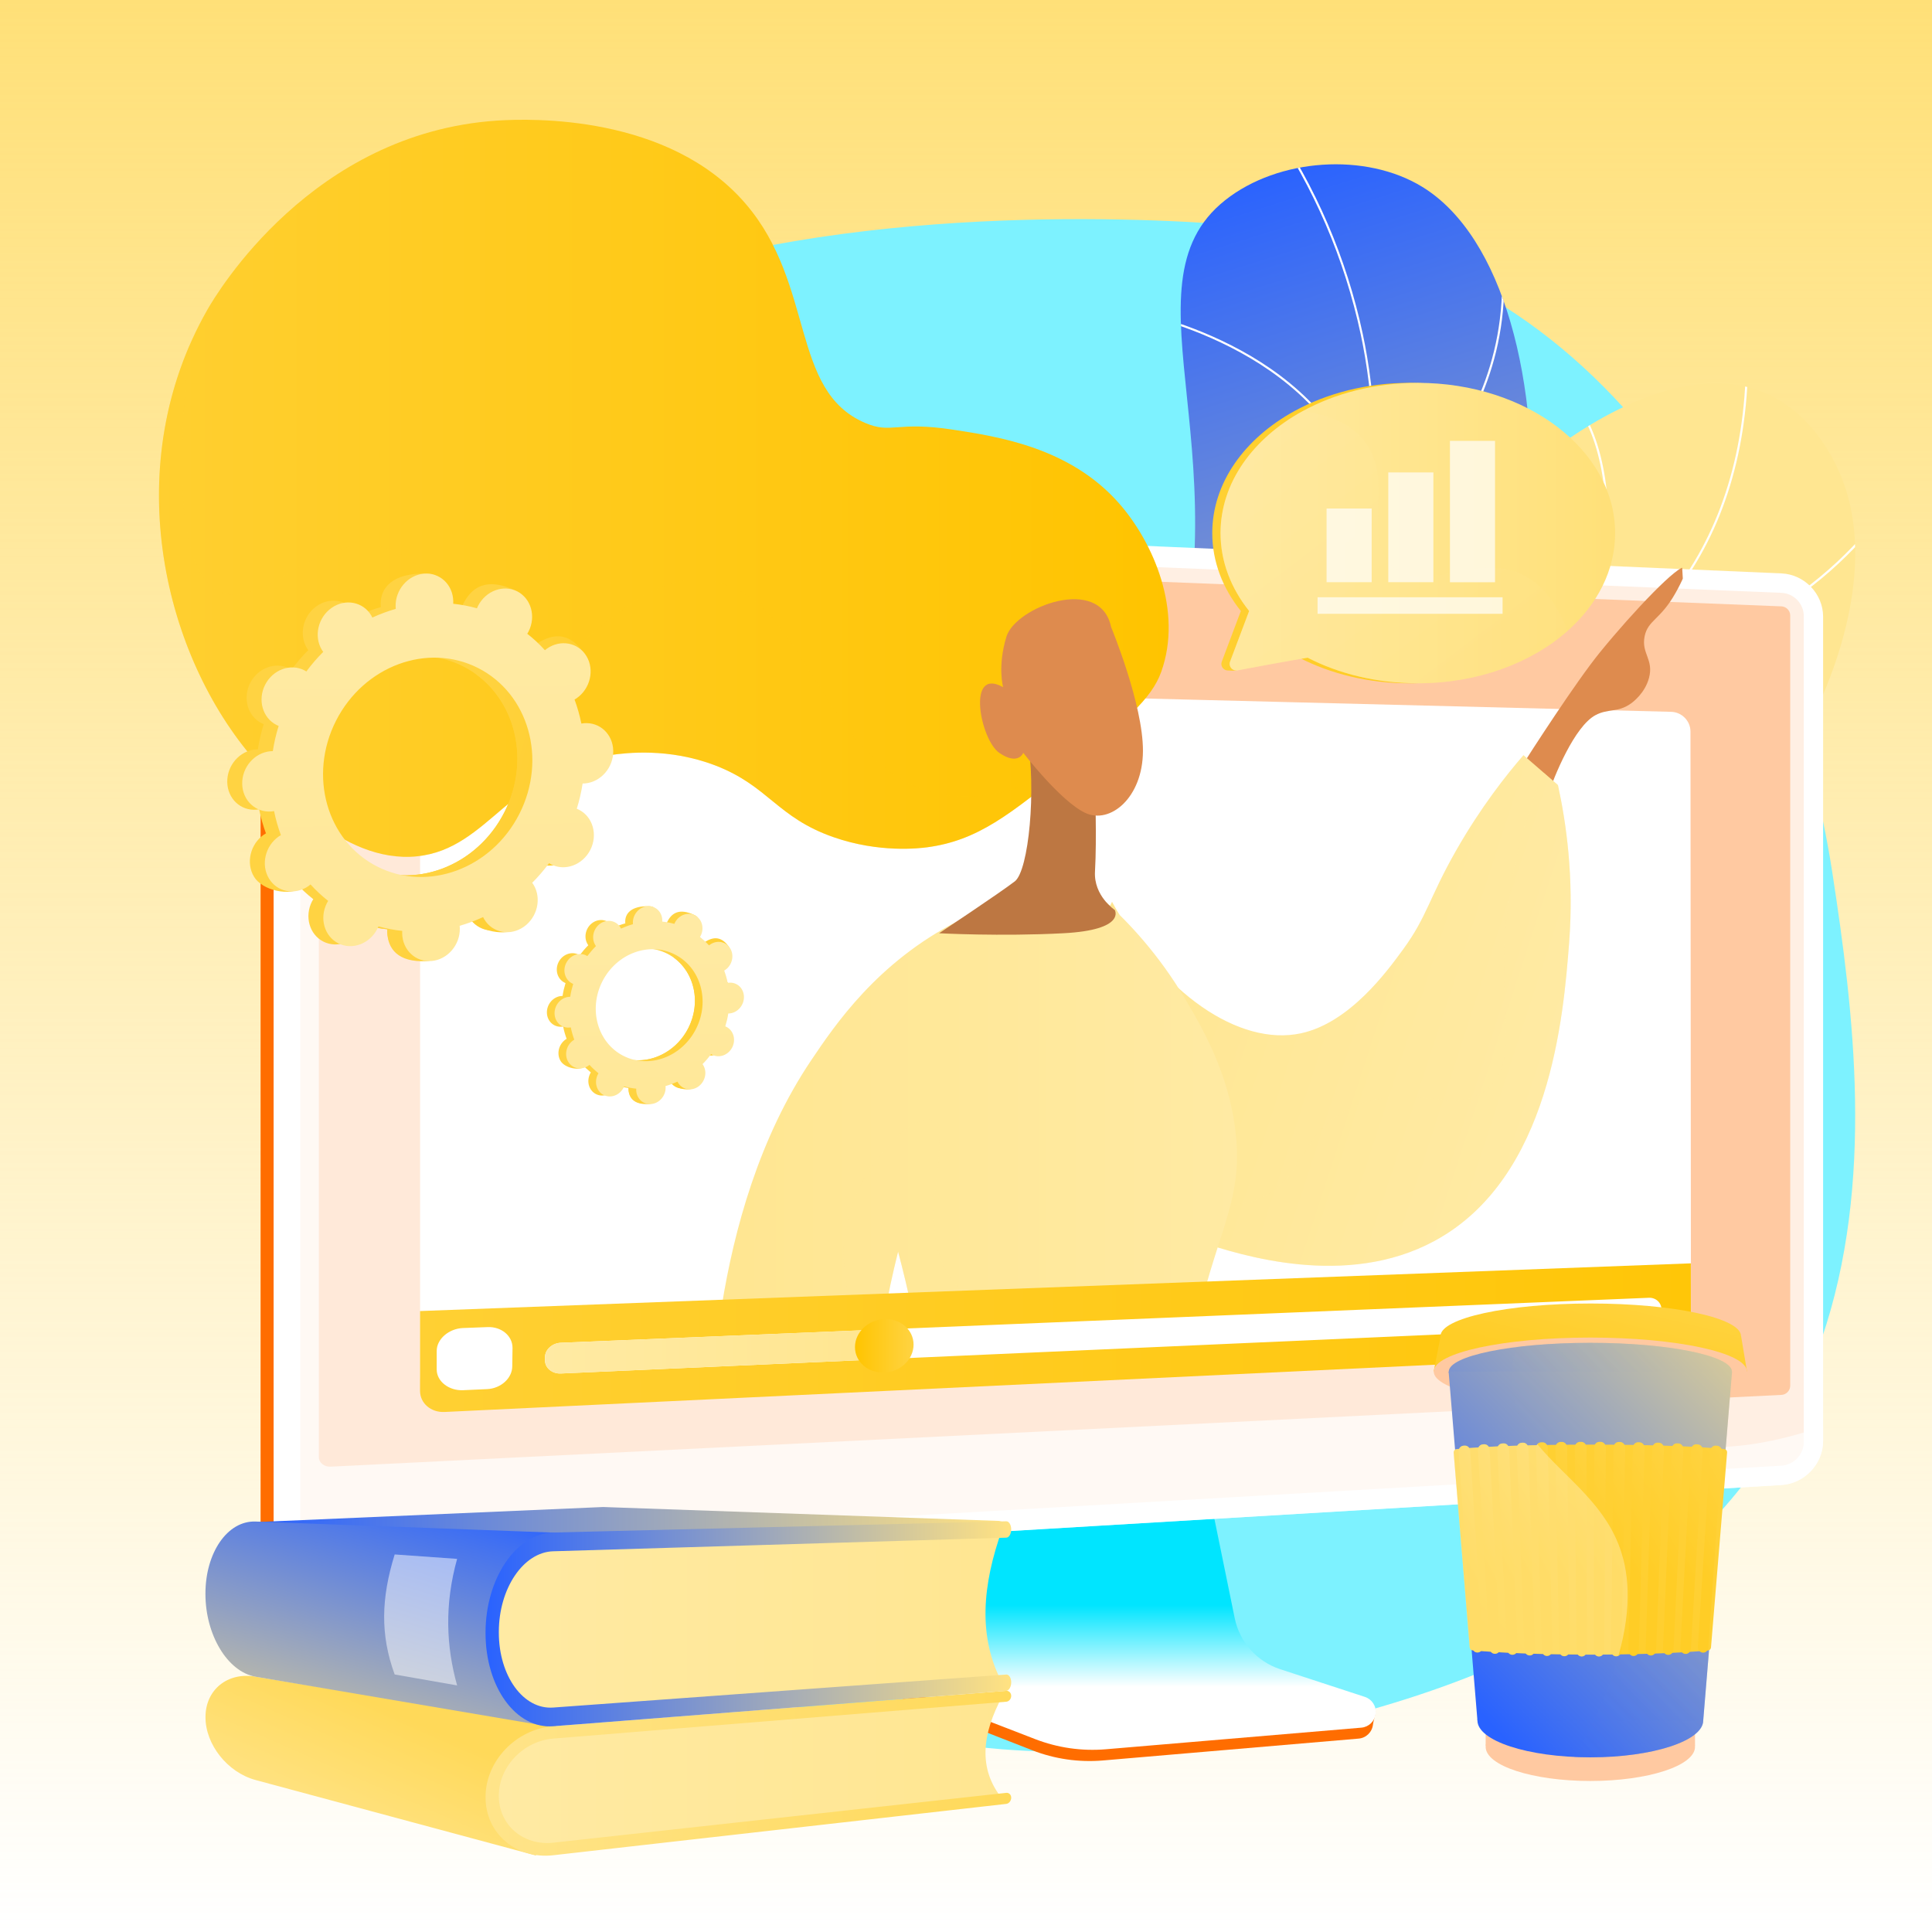 <?xml version="1.0" encoding="utf-8"?>
<!-- Generator: Adobe Illustrator 24.3.0, SVG Export Plug-In . SVG Version: 6.00 Build 0)  -->
<svg version="1.1" id="Layer_1" xmlns="http://www.w3.org/2000/svg" xmlns:xlink="http://www.w3.org/1999/xlink" x="0px" y="0px"
	 viewBox="0 0 3710 3710" style="enable-background:new 0 0 3710 3710;" xml:space="preserve">
<style type="text/css">
	.st0{fill:url(#SVGID_2_);}
	.st1{fill:#7DF2FF;}
	.st2{fill:url(#SVGID_3_);}
	.st3{clip-path:url(#SVGID_6_);}
	.st4{fill:#FFFFFF;}
	.st5{fill:url(#SVGID_7_);}
	.st6{clip-path:url(#SVGID_9_);}
	.st7{fill:url(#SVGID_10_);}
	.st8{fill:#FF6D00;}
	.st9{fill:url(#SVGID_11_);}
	.st10{opacity:0.3;fill:#FFC9A1;enable-background:new    ;}
	.st11{fill:#FFC9A1;}
	.st12{opacity:0.6;fill:#FFFFFF;enable-background:new    ;}
	.st13{clip-path:url(#SVGID_13_);}
	.st14{fill:#DE8B4E;}
	.st15{fill:url(#SVGID_14_);}
	.st16{opacity:0.3;}
	.st17{fill:url(#SVGID_15_);}
	.st18{fill:url(#SVGID_16_);}
	.st19{fill:url(#SVGID_17_);}
	.st20{fill:url(#SVGID_18_);}
	.st21{fill:#BD7742;}
	.st22{fill:url(#SVGID_19_);}
	.st23{fill:url(#SVGID_20_);}
	.st24{fill:url(#SVGID_21_);}
	.st25{fill:url(#SVGID_22_);}
	.st26{fill:url(#SVGID_23_);}
	.st27{fill:url(#SVGID_24_);}
	.st28{fill:url(#SVGID_25_);}
	.st29{fill:url(#SVGID_26_);}
	.st30{fill:url(#SVGID_27_);}
	.st31{fill:url(#SVGID_28_);}
	.st32{fill:url(#SVGID_29_);}
	.st33{fill:url(#SVGID_30_);}
	.st34{fill:url(#SVGID_31_);}
	.st35{fill:url(#SVGID_32_);}
	.st36{fill:url(#SVGID_33_);}
	.st37{fill:url(#SVGID_34_);}
	.st38{fill:url(#SVGID_35_);}
	.st39{fill:url(#SVGID_36_);}
	.st40{fill:url(#SVGID_37_);}
	.st41{fill:url(#SVGID_38_);}
	.st42{fill:url(#SVGID_39_);}
	.st43{fill:url(#SVGID_40_);}
	.st44{fill:url(#SVGID_41_);}
	.st45{fill:url(#SVGID_42_);}
	.st46{fill:url(#SVGID_43_);}
	.st47{opacity:0.3;fill:#FFFFFF;enable-background:new    ;}
	.st48{fill:url(#SVGID_44_);}
	.st49{fill:url(#SVGID_45_);}
	.st50{fill:url(#SVGID_46_);}
	.st51{fill:url(#SVGID_47_);}
	.st52{fill:url(#SVGID_48_);}
	.st53{fill:url(#SVGID_49_);}
	.st54{fill:url(#SVGID_50_);}
	.st55{opacity:0.5;fill:#FFFFFF;enable-background:new    ;}
	.st56{fill:url(#SVGID_51_);}
	.st57{fill:url(#SVGID_52_);}
	.st58{fill:url(#SVGID_53_);}
	.st59{fill:url(#SVGID_54_);}
	.st60{fill:url(#SVGID_55_);}
	.st61{fill:url(#SVGID_56_);}
	.st62{fill:url(#SVGID_57_);}
	.st63{fill:url(#SVGID_58_);}
	.st64{opacity:0.3;fill:url(#SVGID_59_);enable-background:new    ;}
	.st65{opacity:0.7;fill:#FFFFFF;enable-background:new    ;}
</style>
<linearGradient id="SVGID_2_" gradientUnits="userSpaceOnUse" x1="1855" y1="-9.094947e-13" x2="1855" y2="3710">
	<stop  offset="0" style="stop-color:#FFE078"/>
	<stop  offset="1" style="stop-color:#FFE078;stop-opacity:0"/>
</linearGradient>
<rect class="st0" width="3710" height="3710"/>
<g id="Illustration">
	<g>
		<path class="st1" d="M3519,1678c-80.2-525.1-409.2-1170.3-1059-1237.8c0,0-493.4-60-979.8,30.9c-288.7,54-541.8,214.7-702,445.6
			c-160.2,231-213.7,512.6-148.7,781.1c42.2,174.4,70.7,354.9,62.8,534.1c-13.6,311.9-5.8,603,296.9,789
			c270.3,166.1,610.4,312.5,934.8,338.2c220.5,17.4,467.8-10.8,680.3-68.2C3687.4,2998.3,3599.2,2203.1,3519,1678z"/>
		<g>
			<g>
				<g>
					<g>
						
							<linearGradient id="SVGID_3_" gradientUnits="userSpaceOnUse" x1="2033.087" y1="-2418.902" x2="2647.233" y2="-464.804" gradientTransform="matrix(1 0 0 1 0 2866)">
							<stop  offset="0" style="stop-color:#2962FF"/>
							<stop  offset="0.996" style="stop-color:#FFE282"/>
						</linearGradient>
						<path id="SVGID_1_" class="st2" d="M1982.6,2857.9c-65.8-162.5-138.4-412.5-92.4-698.6c52.8-328.5,213.7-404.4,338.8-760.1
							c178.5-507.8-85.4-849.2,123.7-1014.8c102-80.8,270.2-92.2,378.8-25.4c310.1,190.7,290.9,1114-154.2,1503.8
							c-201.3,176.3-387.9,169.6-533,390C1916,2447.6,1943.5,2691.2,1982.6,2857.9z"/>
					</g>
					<g>
						<g>
							<defs>
								<path id="SVGID_5_" d="M1982.6,2857.9c-65.8-162.5-138.4-412.5-92.4-698.6c52.8-328.5,213.7-404.4,338.8-760.1
									c178.5-507.8-85.4-849.2,123.7-1014.8c102-80.8,270.2-92.2,378.8-25.4c310.1,190.7,290.9,1114-154.2,1503.8
									c-201.3,176.3-387.9,169.6-533,390C1916,2447.6,1943.5,2691.2,1982.6,2857.9z"/>
							</defs>
							<clipPath id="SVGID_6_">
								<use xlink:href="#SVGID_5_"  style="overflow:visible;"/>
							</clipPath>
							<g class="st3">
								<path class="st4" d="M1920.4,2441.9c13.1-71.1,32.4-141.5,57.3-209.1c57.4-155.3,126.3-243.3,213.6-354.6
									c56.9-72.6,121.4-154.9,194.6-271.7c136.8-218.4,178.6-294.6,212.6-415.3c67.2-238.8,40.4-447,18.4-549.9
									c-31.2-145.9-90.1-282.8-175.1-406.9l-3.3,2.3c84.7,123.6,143.4,260,174.5,405.4c21.9,102.5,48.7,310-18.3,548
									c-33.8,120.2-75.6,196.3-212.1,414.3c-73,116.5-137.4,198.8-194.3,271.3c-87.5,111.6-156.6,199.8-214.2,355.7
									c-25,67.8-44.4,138.4-57.5,209.7L1920.4,2441.9z"/>
								<path class="st4" d="M2629,1022.7l2.8-1.8c0.8-0.5,85.1-54.5,156.2-157.7c65.7-95.2,133.4-253,82.9-464l-3.9,0.9
									c50.1,209.6-17.1,366.3-82.3,460.8c-63.4,91.9-137.2,144.5-152.3,154.7c-16-170.7-133-274.1-228.7-330.9
									c-104.2-61.8-206.4-83.2-207.4-83.4l-0.8,3.9c1,0.2,102.6,21.4,206.2,83c95.5,56.7,212.4,160.1,227,331.1L2629,1022.7z"/>
								<path class="st4" d="M2602.8,1575.6c88.6,0,211.9-21.5,319.6-117.7l-2.7-3c-112.2,100.1-241.3,118.7-329.9,116.5
									c-88.1-2.1-154.5-24.4-165.5-28.3c32.4-171.6-14.6-293.3-59.7-365.3c-49.1-78.3-106.9-116.4-107.5-116.7l-2.2,3.4
									c0.6,0.4,57.7,38,106.4,115.7c44.9,71.6,91.5,192.9,58.8,364l-0.3,1.7l1.6,0.6c0.7,0.3,71.7,26.8,168.4,29.1
									C2594.1,1575.5,2598.4,1575.6,2602.8,1575.6z"/>
								<path class="st4" d="M2427.1,1910.2c71.4,0,163.3-14.9,272.7-63.4l-1.6-3.7c-162.8,72.2-286.2,69.5-361.1,54.5
									c-73.9-14.8-116.3-44.1-123.6-49.5c62.4-177.4-60.5-449.8-61.7-452.5l-3.7,1.7c1.2,2.7,124.1,275.1,61.1,450.9l-0.5,1.4
									l1.1,0.9c0.4,0.3,44.2,34.6,126.2,51.1C2361.1,1906.5,2391.6,1910.2,2427.1,1910.2z"/>
							</g>
						</g>
					</g>
				</g>
			</g>
			<g>
				<g>
					<g>
						
							<linearGradient id="SVGID_7_" gradientUnits="userSpaceOnUse" x1="3542.203" y1="2456.873" x2="3423.379" y2="1932.649" gradientTransform="matrix(1 0 0 1 0 2866)">
							<stop  offset="0" style="stop-color:#FFEAA3"/>
							<stop  offset="1" style="stop-color:#FFE691"/>
						</linearGradient>
						<path id="SVGID_4_" class="st5" d="M1891,2437.4c-26-110.4-48.4-284,32-446.1c140.2-282.7,435.2-212,692.1-522.1
							c207.2-250.1,124.6-428.1,361.2-601c39.6-28.9,248.5-187.6,417-111.9c94.9,42.6,134.9,140.7,142.4,159.1
							c113.4,278.1-146.3,743-510.2,972.2c-209.1,131.7-281.7,98.2-654.3,260.4C2152.2,2243.4,1990.7,2358,1891,2437.4z"/>
					</g>
					<g>
						<g>
							<defs>
								<path id="SVGID_8_" d="M1891,2437.4c-26-110.4-48.4-284,32-446.1c140.2-282.7,435.2-212,692.1-522.1
									c207.2-250.1,124.6-428.1,361.2-601c39.6-28.9,248.5-187.6,417-111.9c94.9,42.6,134.9,140.7,142.4,159.1
									c113.4,278.1-146.3,743-510.2,972.2c-209.1,131.7-281.7,98.2-654.3,260.4C2152.2,2243.4,1990.7,2358,1891,2437.4z"/>
							</defs>
							<clipPath id="SVGID_9_">
								<use xlink:href="#SVGID_8_"  style="overflow:visible;"/>
							</clipPath>
							<g class="st6">
								<path class="st4" d="M1867.4,2573.9c37.4-269.4,130-454.8,275.4-551.2c71-47,129.5-57.7,191.4-69
									c67.5-12.3,137.3-25,226.4-87.5c86.8-60.8,115.6-115.6,152.1-184.9c32.5-61.7,72.9-138.5,168.1-243.5
									c83.5-92.1,145.8-136.8,200.8-176.2c60.1-43.1,107.5-77.1,159.9-156.3c85.4-129.1,123.7-289.7,113.9-477.4l-4,0.2
									c9.7,186.8-28.4,346.6-113.3,475c-52,78.6-99.2,112.4-158.9,155.3c-55.2,39.5-117.7,84.4-201.4,176.8
									c-95.6,105.4-136.1,182.5-168.7,244.4c-36.2,68.8-64.8,123.2-150.8,183.4c-88.5,62-157.8,74.6-224.9,86.8
									c-62.3,11.4-121.2,22.1-192.9,69.6c-146.4,97-239.7,283.4-277.2,554L1867.4,2573.9z"/>
								<path class="st4" d="M3053.8,1279.4l2.7-0.1c205.9-7.6,353.4-95.6,440.9-168.1c94.8-78.5,141.5-156.3,141.9-157.1l-3.5-2.1
									c-0.5,0.8-46.9,78.1-141.2,156.1c-86.6,71.7-232.3,158.7-435.7,166.9c3.9-16.1,24.4-104.7,29.6-207
									c5.3-104.2-4.7-244.4-82.4-320.5l-2.8,2.9c146.8,143.9,52,522.4,51,526.2L3053.8,1279.4z"/>
								<path class="st4" d="M3054.8,1594.7c131,0,315.3-28.3,493.8-152.5l-2.3-3.3c-189.7,131.9-385.9,155.1-517.1,151.4
									c-132.3-3.8-226.8-34.9-240.2-39.5c39.8-197.5-25.7-468.4-26.4-471.1l-3.9,1c0.7,2.7,66.3,274.4,26,471.1l-0.3,1.7l1.6,0.6
									c1,0.4,100.1,36.3,243,40.4C3037.3,1594.6,3046,1594.7,3054.8,1594.7z"/>
								<path class="st4" d="M2891,2057.5c36.9,0,75.5-1.6,115.8-5.2l-0.4-4c-198.4,17.7-354.1-13.3-449.8-42.4
									c-93.4-28.4-149.3-60.6-159.8-66.9c133.9-190.5,56.8-482.4,56-485.4l-3.9,1.1c0.8,2.9,77.9,294.9-56.7,483.7l-1.2,1.7
									l1.8,1.1C2395,1942.6,2579.6,2057.5,2891,2057.5z"/>
							</g>
						</g>
					</g>
				</g>
			</g>
			<g>
				
					<linearGradient id="SVGID_10_" gradientUnits="userSpaceOnUse" x1="-2859.24" y1="-429.15" x2="-4496.121" y2="915.432" gradientTransform="matrix(0.965 0.261 -0.261 0.965 5881.677 2986.314)">
					<stop  offset="0" style="stop-color:#2962FF"/>
					<stop  offset="0.996" style="stop-color:#FFE282"/>
				</linearGradient>
				<path class="st7" d="M1880.7,2342.8c59.1-48.8,156.3-120.3,289.8-178c237.3-102.6,352.2-59.3,448.1-169
					c99.4-113.6,23.3-213.7,142.8-341.1c10.1-10.7,138.6-144.2,265.6-106.3c88.9,26.5,129.3,122.7,148.2,167.8
					c73.6,175.1,56.3,450.8-125.9,598.4c-172.7,140-406.4,94.6-480.7,79.7c-130.2-26.2-163.9-74-296.1-96.7
					C2111.9,2270,1971.7,2308,1880.7,2342.8z"/>
			</g>
		</g>
		<g>
			<g>
				<g>
					<path class="st8" d="M2452.8,3224.8c-44.6-14.8-78-52.7-87.4-99.2l-64.9-321.4L1745,2824l-68.4,334.8
						c-9.6,46.9,28.8,93.9,72.9,111.2l232.4,90.9c43.2,16.9,89.7,23.6,135.9,19.7l491.2-42c14.4-1.2,25.9-12.5,27.5-27
						c1.7-14.5,11.7-30.7-2-35.3L2452.8,3224.8z"/>
					
						<linearGradient id="SVGID_11_" gradientUnits="userSpaceOnUse" x1="2167.843" y1="63.614" x2="2167.843" y2="373.356" gradientTransform="matrix(1 0 0 1 0 2866)">
						<stop  offset="0.494" style="stop-color:#00E5FF"/>
						<stop  offset="1" style="stop-color:#FFFFFF"/>
					</linearGradient>
					<path class="st9" d="M2458.3,3205.3c-44.6-14.6-77.9-52-87.3-98l-64.9-317.4l-542,19.5l-68.3,330.6
						c-9.6,46.3,15.7,92.7,59.8,109.8l232.2,89.8c43.2,16.7,89.6,23.4,135.7,19.5l490.7-41.5c14.3-1.2,25.8-12.4,27.5-26.7
						s-7-27.8-20.6-32.3L2458.3,3205.3z"/>
				</g>
				<g>
					<g>
						<path class="st8" d="M609.9,3017.9c-60.2,3.6-109.5-35.5-109.5-87.1V1069.3c0-51.6,49.3-91.5,109.5-88.9l2785.9,120.7
							c44.2,1.9,80,39.2,80,83.1v1583.1c0,43.9-35.8,81.8-80,84.4L609.9,3017.9z"/>
						<path class="st4" d="M635,3017.9c-60.2,3.6-109.5-35.5-109.5-87.1V1069.3c0-51.6,49.3-91.5,109.5-88.9l2785.9,120.7
							c44.2,1.9,80,39.2,80,83.1v1583.1c0,43.9-35.8,81.8-80,84.4L635,3017.9z"/>
						<path class="st10" d="M3420.8,1138.4L635,1023.8c-32.2-1.3-58.4,20-58.4,47.5V2519v408.9c0,27.6,26.2,48.4,58.4,46.6
							l2785.9-160c23.7-1.4,42.9-21.6,42.9-45.1v-361.9V1182.8C3463.7,1159.2,3444.5,1139.3,3420.8,1138.4z"/>
						<path class="st11" d="M635,2816.4c-12.5,0.6-22.7-7.6-22.7-18.3V1072.7c0-10.7,10.2-19,22.7-18.6l2785.9,110.3
							c9.2,0.4,16.8,8.1,16.8,17.3v1479.4c0,9.2-7.5,17.1-16.8,17.5L635,2816.4z"/>
					</g>
					<path class="st12" d="M3130,2736.6c-234.4-145-70.7-557.2-333.9-764.3c-265.4-208.8-638.8,47.3-824.6-169
						c-138.4-161,23.5-355.4-108.6-506.9c-207.2-237.5-737.8,89.1-981.5-144.8c-34.6-33.2-69.5-83.6-89.4-164.5l-157-6.8
						c-60.2-2.6-109.5,37.3-109.5,88.9v1861.4c0,51.6,49.3,90.7,109.5,87.1l2785.9-166.1c44.2-2.6,80-40.5,80-84.4v-28.1
						C3315.9,2802,3202.8,2781.6,3130,2736.6z"/>
				</g>
			</g>
			<g>
				<g>
					<path class="st4" d="M3246.2,1404.8c0-20.4-16.6-37.4-37.2-37.9l-2353.8-59.6c-26.8-0.7-48.5,17.7-48.5,41.1v1294.8
						c0,23.4,21.8,41.3,48.5,40.1l2354.7-109c20.6-1,37.2-18.3,37.2-38.7L3246.2,1404.8z"/>
					<path class="st4" d="M1610.3,1205.8c0,18.4-17.6,32.8-37.9,32.1L847,1215.4c-22-0.7-40.4-16.8-40.4-36v-2.5
						c0-19.2,17.9-34.1,39.8-33.3l725.9,25.3c20.3,0.7,37.9,16.2,37.9,34.6L1610.3,1205.8L1610.3,1205.8z"/>
					<g>
						<g>
							<g>
								<defs>
									<path id="SVGID_12_" d="M3246.2,1404.8c0-20.4-30.2-675.8-50.8-676.3l-2056.2-638C1112.5,89.8-19.9,41.9,76,1173.3
										l730.6,1469.9c0,23.4,21.8,41.3,48.5,40.1l2354.7-109c20.6-1,37.2-18.3,37.2-38.7L3246.2,1404.8z"/>
								</defs>
								<clipPath id="SVGID_13_">
									<use xlink:href="#SVGID_12_"  style="overflow:visible;"/>
								</clipPath>
								<g class="st13">
									<path class="st14" d="M2916.9,1479.6c23.2-36.7,109.5-170.5,155.6-227.1c63.8-78.5,152.4-171.2,163.3-162.8
										c6.4,5-15.3,43.7-18.5,49.3c-28.7,51.1-52.6,51.6-59.1,82.7c-6.9,33.3,18,44.4,8.3,80.4c-7.9,29.2-31,46.2-34.6,48.8
										c-25.4,18.1-43.6,9.2-68.3,22.5c-39.8,21.5-78.8,115.3-93,158.7L2916.9,1479.6z"/>
									
										<linearGradient id="SVGID_14_" gradientUnits="userSpaceOnUse" x1="7961.737" y1="10.063" x2="8874.863" y2="10.063" gradientTransform="matrix(-0.951 -0.31 -0.31 0.951 10556.457 4499.056)">
										<stop  offset="0" style="stop-color:#FFEAA3"/>
										<stop  offset="1" style="stop-color:#FFE691"/>
									</linearGradient>
									<path class="st15" d="M2925.5,1450.1c22.1,19.1,44.1,38.3,66.2,57.4c15.3,70,31.3,176,21.4,303.8
										c-10.7,137.5-35.2,450.9-258.4,571.6c-170.2,92.1-372.4,27.2-449.2,2.1c-71-23.2-134.4-43.4-183.6-97.2
										c-107.6-117.7-95.3-338,13.5-556c95.2,175.1,243.9,278.1,362.9,252.4c93.6-20.2,165.7-119.5,196.4-161.6
										c45.7-62.7,49.4-97.8,100.9-188.5C2843.3,1550.3,2892.3,1488.4,2925.5,1450.1z"/>
									<g class="st16">
										
											<linearGradient id="SVGID_15_" gradientUnits="userSpaceOnUse" x1="7961.706" y1="19.982" x2="8874.717" y2="19.982" gradientTransform="matrix(-0.951 -0.31 -0.31 0.951 10556.457 4499.056)">
											<stop  offset="0" style="stop-color:#FFEAA3"/>
											<stop  offset="1" style="stop-color:#FFE691"/>
										</linearGradient>
										<path class="st17" d="M2444.5,2287c60.3-42.8,59.6-115.1,148.5-158.7c112.4-55.2,201,17.5,264.4-38
											c51.8-45.3,29.8-126,30.7-242c0.6-90,15.1-214.2,75.8-364.9c9.3,8.1,18.6,16.1,27.8,24.2c15.3,70,31.3,176,21.4,303.8
											c-10.7,137.5-35.2,450.9-258.4,571.6c-170.2,92.1-372.4,27.2-449.2,2.1c-71-23.2-134.4-43.4-183.6-97.2
											c-13.6-14.9-25.3-31.5-35.1-49.4C2290,2338,2390.4,2325.4,2444.5,2287z"/>
									</g>
									
										<linearGradient id="SVGID_16_" gradientUnits="userSpaceOnUse" x1="9759.486" y1="-551.696" x2="10771.091" y2="-551.696" gradientTransform="matrix(-1 0 0 1 12134.871 2866)">
										<stop  offset="0" style="stop-color:#FFEAA3"/>
										<stop  offset="1" style="stop-color:#FFE691"/>
									</linearGradient>
									<path class="st18" d="M1364.1,2817.9c-1.5-74.6-5.5-486.1,193.7-782c45.7-67.8,126.5-187.9,281.6-267.3
										c60.5-31,115-46.9,152.5-55.6c44.2,6.6,88.5,13.2,132.7,19.7c42.3,38.6,99.9,99.1,150.7,184.7
										c32.2,54.2,85.4,144,97.7,259.8c14.4,135-39.3,188.2-83.4,398.5c-23.9,114-31.4,209.7-34.1,272.6
										c-153.1,13.2-306.1,26.3-459.2,39.5c-2.4-72.6-8.8-153.2-21.5-240.4c-13.2-90.2-31-171.8-50.2-243.9
										c-20.6,82-38.7,177.7-48.4,285.2c-6.7,74.4-8.5,143.5-7.2,206.3c-18.6,7.3-123.3,46.6-224.2-7.2
										C1405.4,2866.9,1379.5,2838.6,1364.1,2817.9z"/>
									
										<linearGradient id="SVGID_17_" gradientUnits="userSpaceOnUse" x1="9890.685" y1="-1928.372" x2="11829.589" y2="-1928.372" gradientTransform="matrix(-1 0 0 1 12134.871 2866)">
										<stop  offset="0" style="stop-color:#FFC400"/>
										<stop  offset="1" style="stop-color:#FFCF30"/>
									</linearGradient>
									<path class="st19" d="M2057.6,1468.2c102.2-83.3,153.3-124.9,172.3-178.1c41.6-116.3-14.4-248-81.3-323.9
										c-93.9-106.5-230.9-127.7-317.6-141c-111.4-17.2-118.5,9-170.4-13.4c-143.5-61.8-95.1-264.6-228.5-420.2
										c-147.1-171.7-411.3-164.4-478-160c-355.4,23.8-537.8,331.5-556,363.3c-168.2,295-88.1,650.9,83.3,855.8
										c49,58.6,174.4,208.5,319.5,193.6C940.6,1630,980,1475,1174.4,1449.6c27.1-3.6,109.4-14.3,199.7,20.5
										c101.9,39.3,117.8,99.6,226.5,137.5c88.1,30.7,164.8,21.4,180.1,19.4C1877.1,1614,1938.6,1565.2,2057.6,1468.2z"/>
									<g class="st16">
										
											<linearGradient id="SVGID_18_" gradientUnits="userSpaceOnUse" x1="9890.647" y1="-1711.571" x2="11829.443" y2="-1711.571" gradientTransform="matrix(-1 0 0 1 12134.871 2866)">
											<stop  offset="0" style="stop-color:#FFC400"/>
											<stop  offset="1" style="stop-color:#FFCF30"/>
										</linearGradient>
										<path class="st20" d="M364,663.5c-36.4,330.4,0.3,449.5,60.3,473.7c84,33.9,193.7-126,324.9-82.1
											c118.1,39.5,102.5,193.3,210.9,227c137,42.7,229.3-182,393.1-167.9c194.9,16.8,219.5,348.5,436.5,407
											c65.7,17.7,156.2,12.2,280.5-63.3c-4.1,3.4-8.3,6.8-12.6,10.3c-119,97-180.5,145.8-276.9,158.8
											c-15.3,2.1-91.9,11.4-180.1-19.4c-108.7-37.9-124.6-98.2-226.5-137.5c-90.3-34.8-172.5-24-199.7-20.5
											C980.1,1475,940.7,1630,801,1644.4c-145.1,14.9-270.5-135-319.5-193.6C323.2,1261.5,242.8,943.4,364,663.5z"/>
									</g>
									<path class="st21" d="M2102.7,1513.3c0,0,3.7,95.9,0,160.2c-2.7,47.1,38,73.9,38,73.9s22.4,38.3-98.6,44.7
										c-121,6.4-238.7,0-238.7,0s118.3-78.7,145.3-99.6s41.5-177.2,24.2-276.2L2102.7,1513.3z"/>
									<path class="st14" d="M2133.6,1204c0,0,61.6,148.4,61.2,238.1c-0.3,89.7-63,141.2-110.6,119
										c-47.6-22.2-119.2-115.4-119.2-115.4s-9.6,25.1-46.1,0s-63.6-166.1,7.4-126.1c0,0-11.2-39.5,6.3-96.9
										C1950,1165.4,2112.9,1103.6,2133.6,1204z"/>
									<g class="st16">
										
											<linearGradient id="SVGID_19_" gradientUnits="userSpaceOnUse" x1="9759.533" y1="-333.157" x2="10771.143" y2="-333.157" gradientTransform="matrix(-1 0 0 1 12134.871 2866)">
											<stop  offset="0" style="stop-color:#FFEAA3"/>
											<stop  offset="1" style="stop-color:#FFE691"/>
										</linearGradient>
										<path class="st22" d="M1622.3,2627.4c53.4-83.7-28-156.3,6.6-288.8c29.5-113.1,125.5-201.4,160.8-187.1
											c48.8,19.7-47.1,223.6,49.2,318.4c63.9,62.9,147.3,13.5,233,68.9c56.6,36.6,113.4,118.3,117.9,315.3
											c-131.2,11.3-262.4,22.5-393.5,33.8c-2.4-72.6-8.8-153.2-21.5-240.4c-13.2-90.2-31-171.8-50.2-243.9
											c-20.6,82-38.7,177.7-48.4,285.2c-6.7,74.4-8.5,143.5-7.2,206.3c-18.6,7.3-123.3,46.6-224.2-7.2c-5.6-3-11-6.2-16-9.4
											c2.6-43.5,13.7-93.1,45.9-136.2C1526.9,2672.3,1583.7,2688,1622.3,2627.4z"/>
									</g>
								</g>
							</g>
						</g>
					</g>
				</g>
				
					<linearGradient id="SVGID_20_" gradientUnits="userSpaceOnUse" x1="806.6" y1="-297.307" x2="3247" y2="-297.307" gradientTransform="matrix(1 0 0 1 0 2866)">
					<stop  offset="0" style="stop-color:#FFD033"/>
					<stop  offset="0.996" style="stop-color:#FFC608"/>
				</linearGradient>
				<path class="st23" d="M806.6,2517.6V2671c0,23.3,20.6,41.7,47.2,40.4l2358.6-112.6c20.5-1,34.6-18.6,34.6-38.9l-0.1-133.9
					L806.6,2517.6z"/>
				<path class="st4" d="M984.2,2588.3c0-23.1-21.3-40.9-47.7-39.9l-47.4,1.8c-26.6,1-50.5,20.8-50.5,44v35.6
					c0,23.2,23.9,41,50.5,39.8l46.3-2.1c26.4-1.2,48.3-20.9,48.3-44L984.2,2588.3z"/>
				<path class="st4" d="M3190.7,2519.9c0,13.1-10.7,24.2-23.9,24.7l-1500.1,66.7l-589.6,26.2c-16.7,0.8-30.6-10.6-30.6-25.3v-5.8
					c0-14.8,13.9-27.3,30.6-27.9l589.6-24.4l1499.9-62c13.2-0.5,24,9.6,24,22.7L3190.7,2519.9z"/>
				
					<linearGradient id="SVGID_21_" gradientUnits="userSpaceOnUse" x1="1046.6" y1="-270.269" x2="1666.3" y2="-270.269" gradientTransform="matrix(1 0 0 1 0 2866)">
					<stop  offset="0" style="stop-color:#FFEAA3"/>
					<stop  offset="1" style="stop-color:#FFE691"/>
				</linearGradient>
				<path class="st24" d="M1666.3,2554v57.3l-589.4,26.2c-16.7,0.8-30.3-10.6-30.3-25.3v-5.8c0-14.8,13.6-27.3,30.3-27.9
					L1666.3,2554z"/>
				
					<linearGradient id="SVGID_22_" gradientUnits="userSpaceOnUse" x1="1641.8" y1="-281.677" x2="1754.3" y2="-281.677" gradientTransform="matrix(1 0 0 1 0 2866)">
					<stop  offset="0" style="stop-color:#FFC400"/>
					<stop  offset="0.555" style="stop-color:#FFCD26"/>
					<stop  offset="1" style="stop-color:#FFD342"/>
				</linearGradient>
				<path class="st25" d="M1754.3,2582c0,28.3-25,52.3-56.1,53.7s-56.4-20.5-56.4-48.9s25.3-52.5,56.4-53.8
					C1729.3,2531.9,1754.3,2553.8,1754.3,2582z"/>
			</g>
		</g>
		<g>
			<g>
				
					<linearGradient id="SVGID_23_" gradientUnits="userSpaceOnUse" x1="3079.917" y1="-405.598" x2="3040.535" y2="-241.37" gradientTransform="matrix(1 0 0 1 0 2866)">
					<stop  offset="0" style="stop-color:#FFD340"/>
					<stop  offset="1" style="stop-color:#FFCD26"/>
				</linearGradient>
				<ellipse class="st26" cx="3054.7" cy="2565.6" rx="288.5" ry="62.5"/>
				
					<linearGradient id="SVGID_24_" gradientUnits="userSpaceOnUse" x1="3092.448" y1="-399.35" x2="3053.481" y2="-236.849" gradientTransform="matrix(1 0 0 1 0 2866)">
					<stop  offset="0" style="stop-color:#FFD340"/>
					<stop  offset="1" style="stop-color:#FFCD26"/>
				</linearGradient>
				<path class="st27" d="M2766.5,2565.6c0,0-13.4,67.2-13.4,67.8s601.6,0,601.6,0l-11.3-67.8H2766.5z"/>
			</g>
			<ellipse class="st11" cx="3053.9" cy="2633.7" rx="300.7" ry="65.2"/>
			<ellipse class="st11" cx="3053.9" cy="3354.4" rx="201" ry="65.6"/>
			<rect x="2852.9" y="3298.6" class="st11" width="402" height="53.6"/>
			<g>
				
					<linearGradient id="SVGID_25_" gradientUnits="userSpaceOnUse" x1="3651.441" y1="-148.681" x2="2952.45" y2="537.327" gradientTransform="matrix(1 0 0 1 0 2866)">
					<stop  offset="3.597000e-03" style="stop-color:#FFE282"/>
					<stop  offset="1" style="stop-color:#2962FF"/>
				</linearGradient>
				<ellipse class="st28" cx="3053.9" cy="3303.8" rx="216.8" ry="70.8"/>
				
					<linearGradient id="SVGID_26_" gradientUnits="userSpaceOnUse" x1="3342.832" y1="-515.605" x2="2647.133" y2="167.173" gradientTransform="matrix(1 0 0 1 0 2866)">
					<stop  offset="3.597000e-03" style="stop-color:#FFE282"/>
					<stop  offset="1" style="stop-color:#2962FF"/>
				</linearGradient>
				<ellipse class="st29" cx="3053.9" cy="2634" rx="271.9" ry="55.4"/>
				
					<linearGradient id="SVGID_27_" gradientUnits="userSpaceOnUse" x1="3503.837" y1="-365.854" x2="2772.809" y2="351.594" gradientTransform="matrix(1 0 0 1 0 2866)">
					<stop  offset="3.597000e-03" style="stop-color:#FFE282"/>
					<stop  offset="1" style="stop-color:#2962FF"/>
				</linearGradient>
				<polygon class="st30" points="2781.8,2634 2837.1,3303.8 3270.7,3303.8 3326,2634 				"/>
			</g>
			<g class="st16">
				
					<linearGradient id="SVGID_28_" gradientUnits="userSpaceOnUse" x1="3533.53" y1="-349.089" x2="2783.662" y2="386.85" gradientTransform="matrix(1 0 0 1 0 2866)">
					<stop  offset="3.597000e-03" style="stop-color:#FFE282"/>
					<stop  offset="1" style="stop-color:#2962FF"/>
				</linearGradient>
				<path class="st31" d="M3325.8,2634c0-30.6-121.7-55.4-271.9-55.4c-52.1,0-100.8,3-142.2,8.2c-6.4,21.4-9.9,44.1-8.8,67.9
					c6,136.1,153.9,181.6,205,310.1c31.2,78.4,32.4,202.6-85.2,409.1c10.2,0.5,20.6,0.7,31.2,0.7c119.7,0,216.8-31.7,216.8-70.8
					L3326,2634H3325.8z"/>
			</g>
			<g>
				
					<linearGradient id="SVGID_29_" gradientUnits="userSpaceOnUse" x1="3394.014" y1="-238.851" x2="2841.446" y2="303.453" gradientTransform="matrix(1 0 0 1 0 2866)">
					<stop  offset="0" style="stop-color:#FFD340"/>
					<stop  offset="1" style="stop-color:#FFCD26"/>
				</linearGradient>
				<path class="st32" d="M2827.5,3169.1c114.2,10.9,337.5,11,452.8,0.2c2.8-0.3,5-2.7,5.3-5.8l30.9-373.9c0.3-3.5-2-6.6-5.2-6.9
					c-109.9-11.6-406.6-11.5-514.6,0.2c-3.2,0.3-5.5,3.4-5.2,6.9l30.8,373.6C2822.5,3166.4,2824.7,3168.8,2827.5,3169.1z"/>
				<g>
					
						<linearGradient id="SVGID_30_" gradientUnits="userSpaceOnUse" x1="3382.598" y1="54.515" x2="3254.975" y2="123.605" gradientTransform="matrix(1 0 0 1 0 2866)">
						<stop  offset="0" style="stop-color:#FFD340"/>
						<stop  offset="1" style="stop-color:#FFCD26"/>
					</linearGradient>
					<path class="st33" d="M3284.4,2786c-8,125.3-16,250.7-24,376c-0.4,6.6,4.7,12,10.7,11.5c0.1,0,0.2,0,0.3,0
						c4.9-0.4,8.8-4.6,9.1-9.9c8.8-125.3,17.6-250.5,26.3-375.8c0.4-5.9-3.7-11-9.1-11.5c-0.9-0.1-1.8-0.2-2.7-0.2
						C3289.6,2775.5,3284.8,2780,3284.4,2786z"/>
					
						<linearGradient id="SVGID_31_" gradientUnits="userSpaceOnUse" x1="3346.887" y1="54.66" x2="3221.058" y2="122.777" gradientTransform="matrix(1 0 0 1 0 2866)">
						<stop  offset="0" style="stop-color:#FFD340"/>
						<stop  offset="1" style="stop-color:#FFCD26"/>
					</linearGradient>
					<path class="st34" d="M3247.2,2783.5c-6.8,127-13.6,254.1-20.4,381.1c-0.3,6.4,4.6,11.7,10.5,11.4c0.1,0,0.2,0,0.3,0
						c5-0.3,9-4.6,9.4-10c7.6-127,15.2-253.9,22.8-380.9c0.4-6-3.9-11.1-9.4-11.4c-0.9-0.1-1.8-0.1-2.7-0.2
						C3252.2,2773.1,3247.6,2777.6,3247.2,2783.5z"/>
					
						<linearGradient id="SVGID_32_" gradientUnits="userSpaceOnUse" x1="3311.065" y1="54.973" x2="3187.052" y2="122.107" gradientTransform="matrix(1 0 0 1 0 2866)">
						<stop  offset="0" style="stop-color:#FFD340"/>
						<stop  offset="1" style="stop-color:#FFCD26"/>
					</linearGradient>
					<path class="st35" d="M3210,2781.9c-5.5,128.2-11.1,256.4-16.6,384.7c-0.3,6.3,4.5,11.5,10.4,11.2c0.1,0,0.2,0,0.3,0
						c5.1-0.2,9.3-4.6,9.5-10.2l19-384.5c0.3-6-4-11.1-9.6-11.3c-0.9,0-1.8-0.1-2.7-0.1C3214.9,2771.4,3210.3,2776,3210,2781.9z"/>
					
						<linearGradient id="SVGID_33_" gradientUnits="userSpaceOnUse" x1="3275.012" y1="55.312" x2="3152.843" y2="121.449" gradientTransform="matrix(1 0 0 1 0 2866)">
						<stop  offset="0" style="stop-color:#FFD340"/>
						<stop  offset="1" style="stop-color:#FFCD26"/>
					</linearGradient>
					<path class="st36" d="M3172.8,2780.7c-4.2,129.1-8.5,258.1-12.7,387.2c-0.2,6.2,4.5,11.3,10.3,11.1c0.1,0,0.2,0,0.2,0
						c5.2-0.2,9.4-4.7,9.6-10.3c5-129,10.1-258.1,15.1-387.1c0.2-6-4.1-11-9.7-11.2c-0.9,0-1.8-0.1-2.6-0.1
						C3177.6,2770.2,3173,2774.9,3172.8,2780.7z"/>
					
						<linearGradient id="SVGID_34_" gradientUnits="userSpaceOnUse" x1="3238.84" y1="55.902" x2="3118.54" y2="121.026" gradientTransform="matrix(1 0 0 1 0 2866)">
						<stop  offset="0" style="stop-color:#FFD340"/>
						<stop  offset="1" style="stop-color:#FFCD26"/>
					</linearGradient>
					<path class="st37" d="M3135.6,2780l-8.8,389c-0.1,6.1,4.5,11.1,10.2,11c0.1,0,0.1,0,0.2,0c5.3-0.1,9.6-4.7,9.7-10.4
						c3.7-129.6,7.5-259.3,11.2-388.9c0.2-6-4.2-11-9.8-11.1c-0.9,0-1.8,0-2.6-0.1C3140.3,2769.4,3135.7,2774.1,3135.6,2780z"/>
					
						<linearGradient id="SVGID_35_" gradientUnits="userSpaceOnUse" x1="3202.451" y1="56.574" x2="3084.049" y2="120.672" gradientTransform="matrix(1 0 0 1 0 2866)">
						<stop  offset="0" style="stop-color:#FFD340"/>
						<stop  offset="1" style="stop-color:#FFCD26"/>
					</linearGradient>
					<path class="st38" d="M3098.4,2779.6c-1.6,130-3.2,260.1-4.8,390.1c-0.1,6,4.5,11,10.1,10.9c0.1,0,0.1,0,0.2,0
						c5.4-0.1,9.7-4.7,9.8-10.5c2.4-130,4.8-260,7.2-390.1c0.1-6-4.3-10.9-9.9-11c-0.9,0-1.8,0-2.6,0
						C3103,2768.9,3098.5,2773.7,3098.4,2779.6z"/>
					
						<linearGradient id="SVGID_36_" gradientUnits="userSpaceOnUse" x1="3165.862" y1="57.355" x2="3049.379" y2="120.413" gradientTransform="matrix(1 0 0 1 0 2866)">
						<stop  offset="0" style="stop-color:#FFD340"/>
						<stop  offset="1" style="stop-color:#FFCD26"/>
					</linearGradient>
					<path class="st39" d="M3061.2,2779.5c-0.3,130.2-0.5,260.4-0.8,390.6c0,6,4.5,10.8,10,10.8c0.1,0,0.1,0,0.2,0
						c5.4,0,9.9-4.8,9.9-10.7c1.1-130.2,2.2-260.4,3.2-390.6c0-6-4.4-10.8-9.9-10.8c-0.9,0-1.8,0-2.6,0
						C3065.7,2768.7,3061.2,2773.5,3061.2,2779.5z"/>
					
						<linearGradient id="SVGID_37_" gradientUnits="userSpaceOnUse" x1="3129.061" y1="58.221" x2="3014.523" y2="120.227" gradientTransform="matrix(1 0 0 1 0 2866)">
						<stop  offset="0" style="stop-color:#FFD340"/>
						<stop  offset="1" style="stop-color:#FFCD26"/>
					</linearGradient>
					<path class="st40" d="M3024,2779.6c1.1,130.2,2.2,260.4,3.2,390.6c0,5.9,4.5,10.6,9.9,10.7c0.1,0,0.1,0,0.2,0
						c5.5,0,10-4.8,10-10.8c-0.3-130.2-0.5-260.4-0.8-390.6c0-5.9-4.5-10.7-10-10.7c-0.9,0-1.8,0-2.6,0
						C3028.4,2768.8,3024,2773.6,3024,2779.6z"/>
					
						<linearGradient id="SVGID_38_" gradientUnits="userSpaceOnUse" x1="3092.026" y1="59.127" x2="2979.454" y2="120.068" gradientTransform="matrix(1 0 0 1 0 2866)">
						<stop  offset="0" style="stop-color:#FFD340"/>
						<stop  offset="1" style="stop-color:#FFCD26"/>
					</linearGradient>
					<path class="st41" d="M2986.8,2780c2.4,130,4.8,260,7.2,390c0.1,5.8,4.5,10.5,9.8,10.5c0.1,0,0.1,0,0.2,0
						c5.6,0.1,10.2-4.8,10.1-10.9c-1.6-130-3.2-260-4.8-390.1c-0.1-5.9-4.6-10.7-10.1-10.6c-0.9,0-1.8,0-2.6,0
						C2991.1,2769.1,2986.7,2774,2986.8,2780z"/>
					
						<linearGradient id="SVGID_39_" gradientUnits="userSpaceOnUse" x1="3054.856" y1="60.254" x2="2944.273" y2="120.118" gradientTransform="matrix(1 0 0 1 0 2866)">
						<stop  offset="0" style="stop-color:#FFD340"/>
						<stop  offset="1" style="stop-color:#FFCD26"/>
					</linearGradient>
					<path class="st42" d="M2949.6,2780.7c3.7,129.6,7.5,259.2,11.2,388.9c0.2,5.7,4.4,10.3,9.7,10.4c0.1,0,0.1,0,0.2,0
						c5.7,0.1,10.3-4.9,10.2-11c-2.9-129.6-5.9-259.3-8.8-388.9c-0.1-5.9-4.7-10.6-10.1-10.5c-0.9,0-1.8,0-2.6,0.1
						C2953.8,2769.7,2949.4,2774.7,2949.6,2780.7z"/>
					
						<linearGradient id="SVGID_40_" gradientUnits="userSpaceOnUse" x1="3017.432" y1="61.388" x2="2908.863" y2="120.162" gradientTransform="matrix(1 0 0 1 0 2866)">
						<stop  offset="0" style="stop-color:#FFD340"/>
						<stop  offset="1" style="stop-color:#FFCD26"/>
					</linearGradient>
					<path class="st43" d="M2912.4,2781.7c5,129,10.1,258,15.1,387c0.2,5.6,4.4,10.1,9.6,10.3c0.1,0,0.2,0,0.2,0
						c5.8,0.2,10.5-4.9,10.3-11.1c-4.2-129-8.5-258.1-12.7-387.1c-0.2-5.9-4.8-10.5-10.2-10.4c-0.9,0-1.8,0.1-2.6,0.1
						C2916.5,2770.7,2912.2,2775.7,2912.4,2781.7z"/>
					
						<linearGradient id="SVGID_41_" gradientUnits="userSpaceOnUse" x1="2979.84" y1="62.689" x2="2873.31" y2="120.359" gradientTransform="matrix(1 0 0 1 0 2866)">
						<stop  offset="0" style="stop-color:#FFD340"/>
						<stop  offset="1" style="stop-color:#FFCD26"/>
					</linearGradient>
					<path class="st44" d="M2875.2,2783.1c6.3,128.1,12.7,256.3,19,384.4c0.3,5.5,4.4,9.9,9.5,10.2c0.1,0,0.2,0,0.3,0
						c5.8,0.3,10.7-4.9,10.4-11.2c-5.5-128.2-11.1-256.3-16.6-384.5c-0.3-5.9-4.9-10.5-10.3-10.2c-0.9,0-1.8,0.1-2.7,0.1
						C2879.2,2772,2874.9,2777.1,2875.2,2783.1z"/>
					
						<linearGradient id="SVGID_42_" gradientUnits="userSpaceOnUse" x1="2941.994" y1="64.012" x2="2837.53" y2="120.564" gradientTransform="matrix(1 0 0 1 0 2866)">
						<stop  offset="0" style="stop-color:#FFD340"/>
						<stop  offset="1" style="stop-color:#FFCD26"/>
					</linearGradient>
					<path class="st45" d="M2838,2785.1c7.6,126.9,15.2,253.8,22.7,380.7c0.3,5.4,4.3,9.7,9.4,10c0.1,0,0.2,0,0.3,0
						c6,0.4,10.9-4.9,10.5-11.4c-6.8-127-13.6-253.9-20.4-380.9c-0.3-5.9-5-10.4-10.5-10.1c-0.9,0.1-1.8,0.1-2.7,0.2
						C2841.9,2774,2837.7,2779.1,2838,2785.1z"/>
					
						<linearGradient id="SVGID_43_" gradientUnits="userSpaceOnUse" x1="2903.928" y1="65.483" x2="2801.573" y2="120.892" gradientTransform="matrix(1 0 0 1 0 2866)">
						<stop  offset="0" style="stop-color:#FFD340"/>
						<stop  offset="1" style="stop-color:#FFCD26"/>
					</linearGradient>
					<path class="st46" d="M2800.8,2787.9c8.8,125.2,17.5,250.3,26.3,375.5c0.4,5.3,4.2,9.5,9.1,9.9c0.1,0,0.2,0,0.3,0
						c6.1,0.5,11.2-4.9,10.7-11.5c-8-125.3-16-250.5-24-375.8c-0.4-6-5.2-10.5-10.8-10c-0.9,0.1-1.8,0.2-2.7,0.2
						C2804.5,2776.9,2800.4,2782,2800.8,2787.9z"/>
				</g>
			</g>
			<path class="st47" d="M3037.2,3180.9c0.1,0,0.1,0,0.2,0c2.9,0,5.6-1.4,7.4-3.5c6.1,0,12.1,0,18.2,0c1.8,2.2,4.5,3.6,7.4,3.5
				c0.1,0,0.1,0,0.2,0c2.9,0,5.6-1.4,7.4-3.6c6.1,0,12.2-0.1,18.2-0.2c1.8,2.2,4.5,3.5,7.4,3.5c0.1,0,0.1,0,0.2,0
				c1.5,0,2.9-0.4,4.1-1c27.3-96.4,19.6-164.9-0.2-214.8c-33-82.9-106.2-131.2-155.6-191.6c-0.5,0.6-0.9,1.2-1.3,1.9
				c-5.9,0.1-11.7,0.3-17.4,0.4c-1.8-3.1-5.1-5.2-8.7-5.1c-0.9,0-1.8,0.1-2.6,0.1c-3.7,0.1-6.8,2.3-8.4,5.5
				c-5.9,0.2-11.8,0.4-17.5,0.6c-1.8-3.1-5.1-5.1-8.8-4.9c-0.9,0-1.8,0.1-2.7,0.1c-3.6,0.2-6.7,2.4-8.4,5.6
				c-6,0.3-11.9,0.5-17.5,0.8c-1.9-3-5.2-5-8.8-4.8c-0.9,0.1-1.8,0.1-2.7,0.2c-3.6,0.2-6.7,2.5-8.3,5.7c-6.1,0.4-12,0.8-17.6,1.2
				c-2-3-5.3-4.8-8.9-4.5c-0.9,0.1-1.8,0.2-2.7,0.2c-3.6,0.3-6.6,2.7-8.1,5.9c-1.8,0.2-3.6,0.4-5.3,0.5c-3.2,0.3-5.5,3.4-5.2,6.9
				l30.8,373.6c0.3,3.1,2.5,5.5,5.2,5.8c0.6,0.1,1.2,0.1,1.8,0.2c1.7,2.3,4.1,3.8,7,4c0.1,0,0.2,0,0.3,0c2.9,0.3,5.6-0.8,7.5-2.8
				c6.1,0.5,12.4,0.9,18.9,1.4c1.7,2.2,4.2,3.7,7.1,3.9c0.1,0,0.2,0,0.3,0c2.9,0.2,5.6-1,7.5-3c6.1,0.4,12.3,0.7,18.6,1
				c1.7,2.2,4.3,3.7,7.2,3.8c0.1,0,0.2,0,0.3,0c2.9,0.1,5.6-1.1,7.5-3.2c6,0.3,12.2,0.5,18.4,0.7c1.8,2.2,4.4,3.7,7.3,3.8
				c0.1,0,0.2,0,0.2,0c2.9,0.1,5.6-1.2,7.5-3.3c6,0.2,12.2,0.4,18.3,0.5c1.8,2.2,4.4,3.7,7.3,3.7c0.1,0,0.1,0,0.2,0
				c2.9,0.1,5.6-1.3,7.5-3.4c6.1,0.1,12.1,0.2,18.3,0.3c1.8,2.2,4.4,3.6,7.4,3.7c0.1,0,0.1,0,0.2,0c2.9,0,5.6-1.3,7.4-3.5
				c6.1,0.1,12.1,0.1,18.2,0.2C3031.6,3179.4,3034.2,3180.8,3037.2,3180.9z"/>
		</g>
		<g>
			
				<linearGradient id="SVGID_44_" gradientUnits="userSpaceOnUse" x1="493.7" y1="123.811" x2="1923.8" y2="123.811" gradientTransform="matrix(1 0 0 1 0 2866)">
				<stop  offset="0" style="stop-color:#2962FF"/>
				<stop  offset="0.996" style="stop-color:#FFE282"/>
			</linearGradient>
			<polygon class="st48" points="493.7,2922.8 1158.2,2893.9 1923.8,2920.8 1168.5,3085.8 			"/>
			<g>
				
					<linearGradient id="SVGID_45_" gradientUnits="userSpaceOnUse" x1="652.064" y1="690.814" x2="768.64" y2="425.662" gradientTransform="matrix(1 0 0 1 0 2866)">
					<stop  offset="0" style="stop-color:#FFE48A"/>
					<stop  offset="0.996" style="stop-color:#FFD959"/>
				</linearGradient>
				<path class="st49" d="M1029.1,3563.1l-538.2-144.9c-54.2-14.6-96.3-68.3-96.3-120.4v-0.6c0-52.1,42.1-87,96.3-77.5l577.3,94.5
					L1029.1,3563.1z"/>
				<g>
					
						<linearGradient id="SVGID_46_" gradientUnits="userSpaceOnUse" x1="955.7" y1="538.683" x2="1924.7" y2="538.683" gradientTransform="matrix(1 0 0 1 0 2866)">
						<stop  offset="0" style="stop-color:#FFEAA3"/>
						<stop  offset="1" style="stop-color:#FFE691"/>
					</linearGradient>
					<path class="st50" d="M1924.7,3454.3l-869.7,97.1c-54.5,6.1-99.3-31.9-99.3-84.9v-36c0-53,44.8-99.6,99.3-103.9l869.7-69.2
						C1886.2,3329.1,1877.4,3396.1,1924.7,3454.3z"/>
					
						<linearGradient id="SVGID_47_" gradientUnits="userSpaceOnUse" x1="932.4" y1="539.13" x2="1941.8" y2="539.13" gradientTransform="matrix(1 0 0 1 0 2866)">
						<stop  offset="0" style="stop-color:#FFE48A"/>
						<stop  offset="0.996" style="stop-color:#FFD959"/>
					</linearGradient>
					<path class="st51" d="M1932.3,3464l-870,98.6c-71,8.1-129.9-41.7-129.9-111.1v-0.8c0-69.4,58.9-130.4,129.9-135.9l870-67.9
						c5.2-0.4,9.5,4,9.5,9.7s-4.2,10.8-9.5,11.2l-870,70.8c-57.2,4.7-104.4,53.8-104.4,109.5v0.8c0,55.7,47.2,95.9,104.4,89.6
						l870-95.7c5.2-0.6,9.5,3.6,9.5,9.4S1937.5,3463.4,1932.3,3464z"/>
				</g>
			</g>
			<g>
				
					<linearGradient id="SVGID_48_" gradientUnits="userSpaceOnUse" x1="821.264" y1="-24.148" x2="616.89" y2="664.27" gradientTransform="matrix(1 0 0 1 0 2866)">
					<stop  offset="0" style="stop-color:#2962FF"/>
					<stop  offset="0.996" style="stop-color:#FFE282"/>
				</linearGradient>
				<path class="st52" d="M1051.7,3314.9l-560.9-95.1c-54.2-9.6-96.3-80.6-96.3-158.8v-0.9c0-78.2,42.1-140.3,96.3-138.3l595,22.1
					L1051.7,3314.9z"/>
				<g>
					
						<linearGradient id="SVGID_49_" gradientUnits="userSpaceOnUse" x1="955.8" y1="249.076" x2="1924.7" y2="249.076" gradientTransform="matrix(1 0 0 1 0 2866)">
						<stop  offset="0" style="stop-color:#FFEAA3"/>
						<stop  offset="1" style="stop-color:#FFE691"/>
					</linearGradient>
					<path class="st53" d="M1924.7,3231.8l-820.9,61.9c-81,6.1-148-53.4-148-133v-54c0-79.6,67-146,148-148.2l820.9-22.4
						C1886.1,3043.5,1877.5,3144,1924.7,3231.8z"/>
					
						<linearGradient id="SVGID_50_" gradientUnits="userSpaceOnUse" x1="932.4" y1="252.194" x2="1941.8" y2="252.194" gradientTransform="matrix(1 0 0 1 0 2866)">
						<stop  offset="0" style="stop-color:#2962FF"/>
						<stop  offset="0.996" style="stop-color:#FFE282"/>
					</linearGradient>
					<path class="st54" d="M1932.3,3247l-870,67.9c-71,5.5-129.9-74.6-129.9-178.8v-1.1c0-104.2,58.9-190.4,129.9-192.1l870-21.6
						c5.2-0.1,9.5,6.8,9.5,15.5s-4.2,15.9-9.5,16l-870,26.1c-57.2,1.7-104.4,71.2-104.4,154.9v1.1c0,83.7,47.2,148.3,104.4,144.1
						l870-63.4c5.2-0.4,9.5,6.4,9.5,15S1937.5,3246.6,1932.3,3247z"/>
				</g>
			</g>
			<path class="st55" d="M877.8,3236.5l-119.9-21c-28-76.4-25.9-146.6,0-230.5l119.9,8.5C853.2,3081.9,856.9,3161.8,877.8,3236.5z"
				/>
		</g>
		<g>
			<g>
				
					<linearGradient id="SVGID_51_" gradientUnits="userSpaceOnUse" x1="1682.993" y1="-811.679" x2="1256.079" y2="-932.487" gradientTransform="matrix(1 0 0 1 0 2866)">
					<stop  offset="0" style="stop-color:#FFC400"/>
					<stop  offset="1" style="stop-color:#FFD342"/>
				</linearGradient>
				<path class="st56" d="M1353,2023.8c13.7,6.9,30.8,0.6,38.4-14.2c7.5-14.8,2.5-32.4-11.1-39.4c-0.7-0.4-1.4-0.7-2.2-1
					c2.5-8.2,4.5-16.4,5.7-24.7c0.8,0,1.6,0,2.4-0.1c15.6-1.4,28-15.7,27.7-32s-13.2-28.4-28.8-27c-0.8,0.1-1.6,0.2-2.4,0.3
					c-1.6-8.1-3.9-16-6.7-23.6c0.7-0.4,1.4-0.9,2.1-1.3c13.3-9.3,17.6-27.8,9.5-41.2c-8.1-13.4-25.5-16.7-38.8-7.4
					c-0.7,0.5-1.3,1-2,1.5c-5.3-5.8-11.1-11.2-17.3-16.2c0.4-0.7,0.9-1.5,1.3-2.2c7.5-14.8,17.3-31,3.6-37.7
					c-31.9-15.6-45.6-2.2-53.1,12.6c-0.4,0.8-0.7,1.5-1,2.3c-7.7-2.1-15.4-3.6-23.3-4.4c0-0.8,0.1-1.6,0.1-2.5
					c-0.3-16.3,4.5-25.1-11.2-25.4c-34.1-0.7-45.7,14.2-45.3,30.4c0,0.9,0.1,1.7,0.2,2.5c-7.8,2.2-15.5,5.1-23,8.5
					c-0.4-0.7-0.7-1.4-1.1-2.2c-8.1-13.4-25.5-16.7-38.8-7.4c-13.3,9.3-17.6,27.8-9.5,41.2c0.4,0.7,0.9,1.3,1.3,2
					c-5.9,5.9-11.4,12.3-16.6,19.2c-0.7-0.4-1.3-0.8-2-1.2c-13.7-6.9-30.8-0.6-38.4,14.2c-7.5,14.8-2.5,32.4,11.1,39.4
					c0.7,0.4,1.4,0.7,2.2,1c-2.5,8.2-4.5,16.4-5.7,24.7c-0.8,0-1.6,0-2.4,0.1c-15.6,1.4-28,15.7-27.7,32s13.2,28.4,28.8,27
					c0.8-0.1,1.6-0.2,2.4-0.3c1.6,8.1,3.9,16,6.7,23.6c-0.7,0.4-1.4,0.9-2.1,1.3c-13.3,9.3-17.6,27.8-9.5,41.2s34.8,19.6,48.2,10.3
					c0.7-0.5-8.1-3.9-7.4-4.5c5.3,5.8,11.1,11.2,17.3,16.2c-0.4,0.7-0.9,1.5-1.3,2.2c-7.5,14.8-2.5,32.4,11.1,39.4
					c13.7,6.9,30.8,0.6,38.4-14.2c0.4-0.8,0.7-1.5,1-2.3c7.7,2.1,15.4,3.6,23.3,4.4c0,0.8-0.1,1.6-0.1,2.5
					c0.3,16.3,13.2,28.4,28.8,27c15.6-1.4,28-15.7,27.7-32c0-0.9-0.1-1.7-0.2-2.5c7.8-2.2,15.5-5.1,23-8.5c0.4,0.7,0.7,1.4,1.1,2.1
					c8.1,13.4,25.5,16.7,38.8,7.4c13.3-9.4,17.6-27.8,9.5-41.2c-0.4-0.7-0.9-1.3-1.3-2c5.9-5.9,11.4-12.3,16.6-19.2
					C1351.6,2023,1352.2,2023.4,1353,2023.8z M1182.5,2026c-49.6-25.2-67.8-89.2-40.5-143s89.7-76.9,139.3-51.7
					c49.6,25.2,67.8,89.2,40.5,143C1294.5,2028,1232.2,2051.2,1182.5,2026z"/>
				
					<linearGradient id="SVGID_52_" gradientUnits="userSpaceOnUse" x1="1681.846" y1="-807.63" x2="1254.931" y2="-928.438" gradientTransform="matrix(1 0 0 1 0 2866)">
					<stop  offset="0" style="stop-color:#FFC400"/>
					<stop  offset="1" style="stop-color:#FFD342"/>
				</linearGradient>
				<path class="st57" d="M1386.1,1944.4c15.6-1.4,28-15.7,27.7-32s-13.2-28.4-28.8-27c-0.8,0.1-1.6,0.2-2.4,0.3
					c-1.6-8.1-3.9-16-6.7-23.6c0.7-0.4,1.4-0.9,2.1-1.3c13.3-9.3,29.9-31.9,20.4-44.5c-17.9-23.7-36.4-13.5-49.7-4.1
					c-0.7,0.5-1.3,1-2,1.5c-5.3-5.8-11.1-11.2-17.3-16.2c0.4-0.7,0.9-1.5,1.3-2.2c4.1-8.1,4.5-16.9,1.7-24.5
					c-12.9,22.7-25.6,45.5-38.1,68.4c39.6,29,52.2,86.2,27.5,135c-21,41.3-62.7,64.5-103.4,61.6c-1.8,4.7-3.6,9.4-5.5,14.1
					c-5.3,12.7-11.3,25.1-17.3,37.4c3.8,0.7,7.6,1.3,11.4,1.7c0,0.8-0.1,1.6-0.1,2.5c0.3,16.3,10.2,30.1,38.5,28.6
					c15.6-0.8,18.3-17.4,18-33.7c0-0.9-0.1-1.7-0.2-2.5c7.8-2.2,15.5-5.1,23-8.5c0.4,0.7,0.7,1.4,1.1,2.1
					c8.1,13.4,36.1,19.1,49.5,9.8c13.3-9.4,6.9-30.2-1.1-43.6c-0.4-0.7-0.9-1.3-1.3-2c5.9-5.9,11.4-12.3,16.6-19.2
					c0.7,0.4,1.3,0.8,2,1.2c13.7,6.9,30.8,0.6,38.4-14.2c7.5-14.8,2.5-32.4-11.1-39.4c-0.7-0.4-1.4-0.7-2.2-1
					c2.5-8.2,4.5-16.4,5.7-24.7C1384.5,1944.5,1385.3,1944.5,1386.1,1944.4z"/>
				
					<linearGradient id="SVGID_53_" gradientUnits="userSpaceOnUse" x1="1244.95" y1="-1081.269" x2="1251.626" y2="-542.17" gradientTransform="matrix(1 0 0 1 0 2866)">
					<stop  offset="0" style="stop-color:#FFEAA3"/>
					<stop  offset="1" style="stop-color:#FFE691"/>
				</linearGradient>
				<path class="st58" d="M1367.7,2025.5c13.7,6.9,30.8,0.6,38.4-14.2c7.5-14.8,2.5-32.4-11.1-39.4c-0.7-0.4-1.4-0.7-2.2-1
					c2.5-8.2,4.5-16.4,5.7-24.7c0.8,0,1.6,0,2.4-0.1c15.6-1.4,28-15.7,27.7-32s-13.2-28.4-28.8-27c-0.8,0.1-1.6,0.2-2.4,0.3
					c-1.6-8.1-3.9-16-6.7-23.6c0.7-0.4,1.4-0.9,2.1-1.3c13.3-9.3,17.6-27.8,9.5-41.2c-8.1-13.4-25.5-16.7-38.8-7.4
					c-0.7,0.5-1.3,1-2,1.5c-5.3-5.8-11.1-11.2-17.3-16.2c0.4-0.7,0.9-1.5,1.3-2.2c7.5-14.8,2.5-32.4-11.1-39.4
					c-13.7-6.9-30.8-0.6-38.4,14.2c-0.4,0.8-0.7,1.5-1,2.3c-7.7-2.1-15.4-3.6-23.3-4.4c0-0.8,0.1-1.6,0.1-2.5
					c-0.3-16.3-13.2-28.4-28.8-27c-15.6,1.4-28,15.7-27.7,32c0,0.9,0.1,1.7,0.2,2.5c-7.8,2.2-15.5,5.1-23,8.5
					c-0.4-0.7-0.7-1.4-1.1-2.2c-8.1-13.4-25.5-16.7-38.8-7.4c-13.3,9.4-17.6,27.8-9.5,41.2c0.4,0.7,0.9,1.3,1.3,2
					c-5.9,5.9-11.4,12.3-16.6,19.2c-0.7-0.4-1.3-0.8-2-1.2c-13.7-6.9-30.8-0.6-38.4,14.2s-2.5,32.4,11.1,39.4c0.7,0.4,1.4,0.7,2.2,1
					c-2.5,8.2-4.5,16.4-5.7,24.7c-0.8,0-1.6,0-2.4,0.1c-15.6,1.4-28,15.7-27.7,32s13.2,28.4,28.8,27c0.8-0.1,1.6-0.2,2.4-0.3
					c1.6,8.1,3.9,16,6.7,23.6c-0.7,0.4-1.4,0.9-2.1,1.3c-13.3,9.3-17.6,27.8-9.5,41.2s25.5,16.7,38.8,7.4c0.7-0.5,1.3-1,2-1.5
					c5.3,5.8,11.1,11.2,17.3,16.2c-0.4,0.7-0.9,1.5-1.3,2.2c-7.5,14.8-2.5,32.4,11.1,39.4c13.7,6.9,30.8,0.6,38.4-14.2
					c0.4-0.8,0.7-1.5,1-2.3c7.7,2.1,15.4,3.6,23.3,4.4c0,0.8-0.1,1.6-0.1,2.5c0.3,16.3,13.2,28.4,28.8,27c15.6-1.4,28-15.7,27.7-32
					c0-0.9-0.1-1.7-0.2-2.5c7.8-2.2,15.5-5.1,23-8.5c0.4,0.7,0.7,1.4,1.1,2.1c8.1,13.4,25.5,16.7,38.8,7.4
					c13.3-9.4,17.6-27.8,9.5-41.2c-0.4-0.7-0.9-1.3-1.3-2c5.9-5.9,11.4-12.3,16.6-19.2C1366.3,2024.7,1366.9,2025.1,1367.7,2025.5z
					 M1197.2,2027.6c-49.6-25.2-67.8-89.2-40.5-143c27.3-53.7,89.7-76.9,139.3-51.7c49.6,25.2,67.8,89.2,40.5,143
					C1309.2,2029.7,1246.9,2052.8,1197.2,2027.6z"/>
			</g>
			<g>
				
					<linearGradient id="SVGID_54_" gradientUnits="userSpaceOnUse" x1="1676.03" y1="-1149.239" x2="839.753" y2="-1385.888" gradientTransform="matrix(1 0 0 1 0 2866)">
					<stop  offset="0" style="stop-color:#FFC400"/>
					<stop  offset="1" style="stop-color:#FFD342"/>
				</linearGradient>
				<path class="st59" d="M1029.6,1656.6c26.8,13.6,60.4,1.1,75.2-27.9c14.7-29,4.9-63.5-21.8-77.1c-1.4-0.7-2.8-1.3-4.2-1.9
					c5-16,8.7-32.2,11.2-48.4c1.5,0,3.1,0,4.6-0.2c30.6-2.7,54.8-30.8,54.2-62.7c-0.6-31.9-25.9-55.6-56.5-52.9
					c-1.6,0.1-3.2,0.4-4.7,0.7c-3.2-15.8-7.6-31.3-13.1-46.2c1.4-0.8,2.8-1.7,4.2-2.6c26.1-18.3,34.5-54.5,18.7-80.7
					c-15.8-26.3-49.9-32.7-76-14.4c-1.3,0.9-2.6,2-3.8,3c-10.3-11.4-21.6-22-33.9-31.6c0.9-1.4,1.7-2.8,2.5-4.3
					c14.7-29,34-60.7,7-73.9c-62.4-30.5-89.2-4.4-104,24.6c-0.8,1.5-1.4,3-2.1,4.6c-15-4.2-30.2-7.1-45.6-8.7
					c0.1-1.6,0.2-3.2,0.1-4.9c-0.6-31.9,8.8-49.2-21.8-49.8c-66.9-1.3-89.4,27.7-88.8,59.6c0,1.7,0.2,3.3,0.3,4.9
					c-15.3,4.4-30.4,10-45,16.7c-0.7-1.4-1.4-2.8-2.2-4.2c-15.8-26.3-49.9-32.7-76-14.4c-26.1,18.3-34.5,54.5-18.7,80.7
					c0.8,1.3,1.7,2.6,2.6,3.8c-11.6,11.6-22.4,24.2-32.4,37.6c-1.3-0.8-2.6-1.6-4-2.3c-26.8-13.6-60.4-1.1-75.2,27.9
					c-14.7,29-4.9,63.5,21.8,77.1c1.4,0.7,2.8,1.3,4.2,1.9c-5,16-8.7,32.2-11.2,48.4c-1.5,0-3.1,0-4.6,0.2
					c-30.6,2.7-54.8,30.8-54.2,62.7c0.6,31.9,25.9,55.6,56.5,52.9c1.6-0.1,3.2-0.4,4.7-0.7c3.2,15.8,7.6,31.3,13.1,46.2
					c-1.4,0.8-2.8,1.7-4.2,2.6c-26.1,18.3-34.5,54.5-18.7,80.7c15.8,26.3,68.2,38.5,94.4,20.2c1.3-0.9-15.8-7.7-14.5-8.7
					c10.3,11.4,21.7,22,33.9,31.6c-0.9,1.4-1.7,2.8-2.5,4.3c-14.7,29-4.9,63.5,21.8,77.1c26.8,13.6,60.4,1.1,75.2-27.9
					c0.8-1.5,1.4-3,2.1-4.6c15,4.2,30.2,7.1,45.6,8.7c-0.1,1.6-0.2,3.2-0.1,4.9c0.6,31.9,25.9,55.6,56.5,52.9s54.8-30.8,54.2-62.7
					c0-1.7-0.2-3.3-0.3-4.9c15.3-4.4,30.4-10,45-16.7c0.7,1.4,1.4,2.8,2.2,4.2c15.8,26.3,49.9,32.7,76,14.4
					c26.1-18.3,34.5-54.5,18.7-80.7c-0.8-1.3-1.7-2.6-2.6-3.8c11.6-11.6,22.4-24.2,32.4-37.6
					C1026.9,1655.1,1028.2,1655.9,1029.6,1656.6z M695.7,1660.9c-97.2-49.4-132.7-174.7-79.3-280
					c53.5-105.3,175.6-150.6,272.9-101.3c97.2,49.4,132.7,174.7,79.3,280C915.1,1664.9,793,1710.2,695.7,1660.9z"/>
				
					<linearGradient id="SVGID_55_" gradientUnits="userSpaceOnUse" x1="1673.797" y1="-1141.352" x2="837.519" y2="-1378.001" gradientTransform="matrix(1 0 0 1 0 2866)">
					<stop  offset="0" style="stop-color:#FFC400"/>
					<stop  offset="1" style="stop-color:#FFD342"/>
				</linearGradient>
				<path class="st60" d="M1094.6,1501.2c30.6-2.7,54.8-30.8,54.2-62.7c-0.6-31.9-25.9-55.6-56.5-52.9c-1.6,0.1-3.2,0.4-4.7,0.7
					c-3.2-15.8-7.6-31.3-13.1-46.2c1.4-0.8,2.8-1.7,4.2-2.6c26.1-18.3,58.5-62.6,40-87.1c-35-46.5-71.2-26.4-97.4-8.1
					c-1.3,0.9-2.6,2-3.8,3c-10.3-11.4-21.7-22-33.9-31.6c0.9-1.4,1.7-2.8,2.5-4.3c8-15.8,8.7-33.2,3.4-48
					c-25.2,44.4-50.2,89.1-74.6,133.9c77.6,56.8,102.3,168.9,53.8,264.4c-41.1,80.9-122.8,126.4-202.5,120.7
					c-3.6,9.2-7.1,18.5-10.9,27.6c-10.3,24.8-22.1,49.1-33.8,73.3c7.4,1.4,14.8,2.5,22.3,3.3c-0.1,1.6-0.2,3.2-0.1,4.9
					c0.6,31.9,20,59,75.4,56.1c30.6-1.6,35.9-34,35.3-66c0-1.7-0.2-3.3-0.3-4.9c15.3-4.4,30.4-10,45-16.7c0.7,1.4,1.4,2.8,2.2,4.2
					c15.8,26.3,70.8,37.4,96.9,19.1s13.6-59.2-2.2-85.4c-0.8-1.3-1.7-2.6-2.6-3.8c11.6-11.6,22.4-24.1,32.4-37.6
					c1.3,0.8,2.6,1.6,4,2.3c26.8,13.6,60.4,1.1,75.2-27.9c14.7-29,4.9-63.5-21.8-77.1c-1.4-0.7-2.8-1.3-4.2-1.9
					c5-16,8.7-32.2,11.2-48.4C1091.5,1501.3,1093,1501.3,1094.6,1501.2z"/>
				
					<linearGradient id="SVGID_56_" gradientUnits="userSpaceOnUse" x1="817.819" y1="-1677.642" x2="830.897" y2="-621.609" gradientTransform="matrix(1 0 0 1 0 2866)">
					<stop  offset="0" style="stop-color:#FFEAA3"/>
					<stop  offset="1" style="stop-color:#FFE691"/>
				</linearGradient>
				<path class="st61" d="M1058.4,1659.9c26.8,13.6,60.4,1.1,75.2-27.9c14.7-29,4.9-63.5-21.8-77.1c-1.4-0.7-2.8-1.3-4.2-1.9
					c5-16,8.7-32.2,11.2-48.4c1.5,0,3.1,0,4.6-0.2c30.6-2.7,54.8-30.8,54.2-62.7c-0.6-31.9-25.9-55.6-56.5-52.9
					c-1.6,0.1-3.2,0.4-4.7,0.7c-3.2-15.8-7.6-31.3-13.1-46.2c1.4-0.8,2.8-1.7,4.2-2.6c26.1-18.3,34.5-54.5,18.7-80.7
					c-15.8-26.3-49.9-32.7-76-14.4c-1.3,0.9-2.6,2-3.8,3c-10.3-11.4-21.6-22-33.9-31.6c0.9-1.4,1.7-2.8,2.5-4.3
					c14.7-29,4.9-63.5-21.8-77.1c-26.8-13.6-60.4-1.1-75.2,27.9c-0.8,1.5-1.4,3-2.1,4.6c-15-4.2-30.2-7.1-45.6-8.7
					c0.1-1.6,0.2-3.2,0.1-4.9c-0.6-31.9-25.9-55.6-56.5-52.9s-54.8,30.8-54.2,62.7c0,1.7,0.2,3.3,0.3,4.9c-15.3,4.4-30.4,10-45,16.7
					c-0.7-1.4-1.4-2.8-2.2-4.2c-15.8-26.3-49.9-32.7-76-14.4c-26.1,18.3-34.5,54.5-18.7,80.7c0.8,1.3,1.7,2.6,2.6,3.8
					c-11.6,11.6-22.4,24.1-32.4,37.6c-1.3-0.8-2.6-1.6-4-2.3c-26.8-13.6-60.4-1.1-75.2,27.9c-14.7,29-4.9,63.5,21.8,77.1
					c1.4,0.7,2.8,1.3,4.2,1.9c-5,16-8.7,32.2-11.2,48.4c-1.5,0-3.1,0-4.6,0.2c-30.6,2.7-54.8,30.8-54.2,62.7
					c0.6,31.9,25.9,55.6,56.5,52.9c1.6-0.1,3.2-0.4,4.7-0.7c3.2,15.8,7.6,31.3,13.1,46.2c-1.4,0.8-2.8,1.7-4.2,2.6
					c-26.1,18.3-34.5,54.5-18.7,80.7c15.8,26.3,49.9,32.7,76,14.4c1.3-0.9,2.6-2,3.8-3c10.3,11.4,21.7,22,33.9,31.6
					c-0.9,1.4-1.7,2.8-2.5,4.3c-14.7,29-4.9,63.5,21.8,77.1c26.8,13.6,60.4,1.1,75.2-27.9c0.8-1.5,1.4-3,2.1-4.6
					c15,4.2,30.2,7.1,45.6,8.7c-0.1,1.6-0.2,3.2-0.1,4.9c0.6,31.9,25.9,55.6,56.5,52.9s54.8-30.8,54.2-62.7c0-1.7-0.2-3.3-0.3-4.9
					c15.3-4.4,30.4-10,45-16.7c0.7,1.4,1.4,2.8,2.2,4.2c15.8,26.3,49.9,32.7,76,14.4c26.1-18.3,34.5-54.5,18.7-80.7
					c-0.8-1.3-1.7-2.6-2.6-3.8c11.6-11.6,22.4-24.1,32.4-37.6C1055.7,1658.4,1057,1659.2,1058.4,1659.9z M724.5,1664.1
					c-97.2-49.4-132.7-174.7-79.3-280c53.5-105.3,175.6-150.6,272.9-101.3c97.2,49.4,132.7,174.7,79.3,280
					C944,1668.2,821.8,1713.5,724.5,1664.1z"/>
			</g>
		</g>
		<g>
			
				<linearGradient id="SVGID_57_" gradientUnits="userSpaceOnUse" x1="2327.9" y1="-1842.339" x2="3085.6" y2="-1842.339" gradientTransform="matrix(1 0 0 1 0 2866)">
				<stop  offset="0" style="stop-color:#FFD033"/>
				<stop  offset="0.996" style="stop-color:#FFC608"/>
			</linearGradient>
			<path class="st62" d="M2706.8,735.2c-82.5,0-158.9,20.1-221.1,54.2c-95.6,52.4-157.8,137.8-157.8,234.3c0,54.8,20,106,54.9,149.6
				l-36.6,97.2c-2.9,7.6,2.1,15.4,9.4,16.8l0,0c0,0,0.1,0,0.3,0c0.6,0.1,1.1,0.1,1.7,0.2c3.8,0.3,12,0.9,17.2,0
				c-0.5-0.9-1-1.7-1.5-2.6c34.3-6.4,86.5-16,121.7-21.9c60.4,31.1,133.3,49.2,211.7,49.2c115,0,218.1-39,287.6-100.6
				c56.9-50.5,91.3-116.1,91.3-187.8C3085.7,864.4,2916.1,735.2,2706.8,735.2z"/>
			<g>
				<g>
					
						<linearGradient id="SVGID_58_" gradientUnits="userSpaceOnUse" x1="2343.8" y1="-1842.389" x2="3101.5" y2="-1842.389" gradientTransform="matrix(1 0 0 1 0 2866)">
						<stop  offset="3.597120e-03" style="stop-color:#FFEAA3"/>
						<stop  offset="1" style="stop-color:#FFE078"/>
					</linearGradient>
					<path class="st63" d="M3101.5,1023.7c0,71.8-34.4,137.4-91.3,187.8c-69.5,61.6-172.5,100.6-287.6,100.6
						c-78.4,0-151.3-18.1-211.7-49.2c-40,6.8-102,18.3-134.7,24.4c-9.6,1.8-17.5-7.6-14.1-16.8l36.6-97.2
						c-34.8-43.6-54.9-94.9-54.9-149.6c0-96.5,62.2-181.9,157.8-234.3c62.2-34.1,138.6-54.2,221.1-54.2
						C2931.9,735.2,3101.5,864.4,3101.5,1023.7z"/>
					
						<linearGradient id="SVGID_59_" gradientUnits="userSpaceOnUse" x1="2399.171" y1="-2007.407" x2="2987.143" y2="-1233.06" gradientTransform="matrix(1 0 0 1 0 2866)">
						<stop  offset="3.597120e-03" style="stop-color:#FFEAA3"/>
						<stop  offset="1" style="stop-color:#FFE078"/>
					</linearGradient>
					<path class="st64" d="M3010.2,1211.5c-69.5,61.6-172.5,100.6-287.6,100.6c-78.4,0-151.3-18.1-211.7-49.2
						c-40,6.8-102,18.3-134.7,24.4c-9.6,1.8-17.5-7.6-14.1-16.8l36.6-97.2c-34.8-43.6-54.9-94.9-54.9-149.6
						c0-96.5,62.2-181.9,157.8-234.3c50,6.8,93.4,24.2,119.7,59c58,76.8-7.4,184.5,53.1,239c60.1,54.1,156.1-23.4,243.5,13.3
						C2950.7,1114.6,2984.4,1145.4,3010.2,1211.5z"/>
				</g>
				<g>
					<g>
						<rect x="2547.4" y="976.5" class="st65" width="86.6" height="141.5"/>
						<rect x="2665.9" y="907.2" class="st65" width="86.6" height="210.8"/>
						<rect x="2784.3" y="846.6" class="st65" width="86.6" height="271.5"/>
					</g>
					<rect x="2530.1" y="1146.9" class="st65" width="355.3" height="31.8"/>
				</g>
			</g>
		</g>
	</g>
</g>
</svg>

